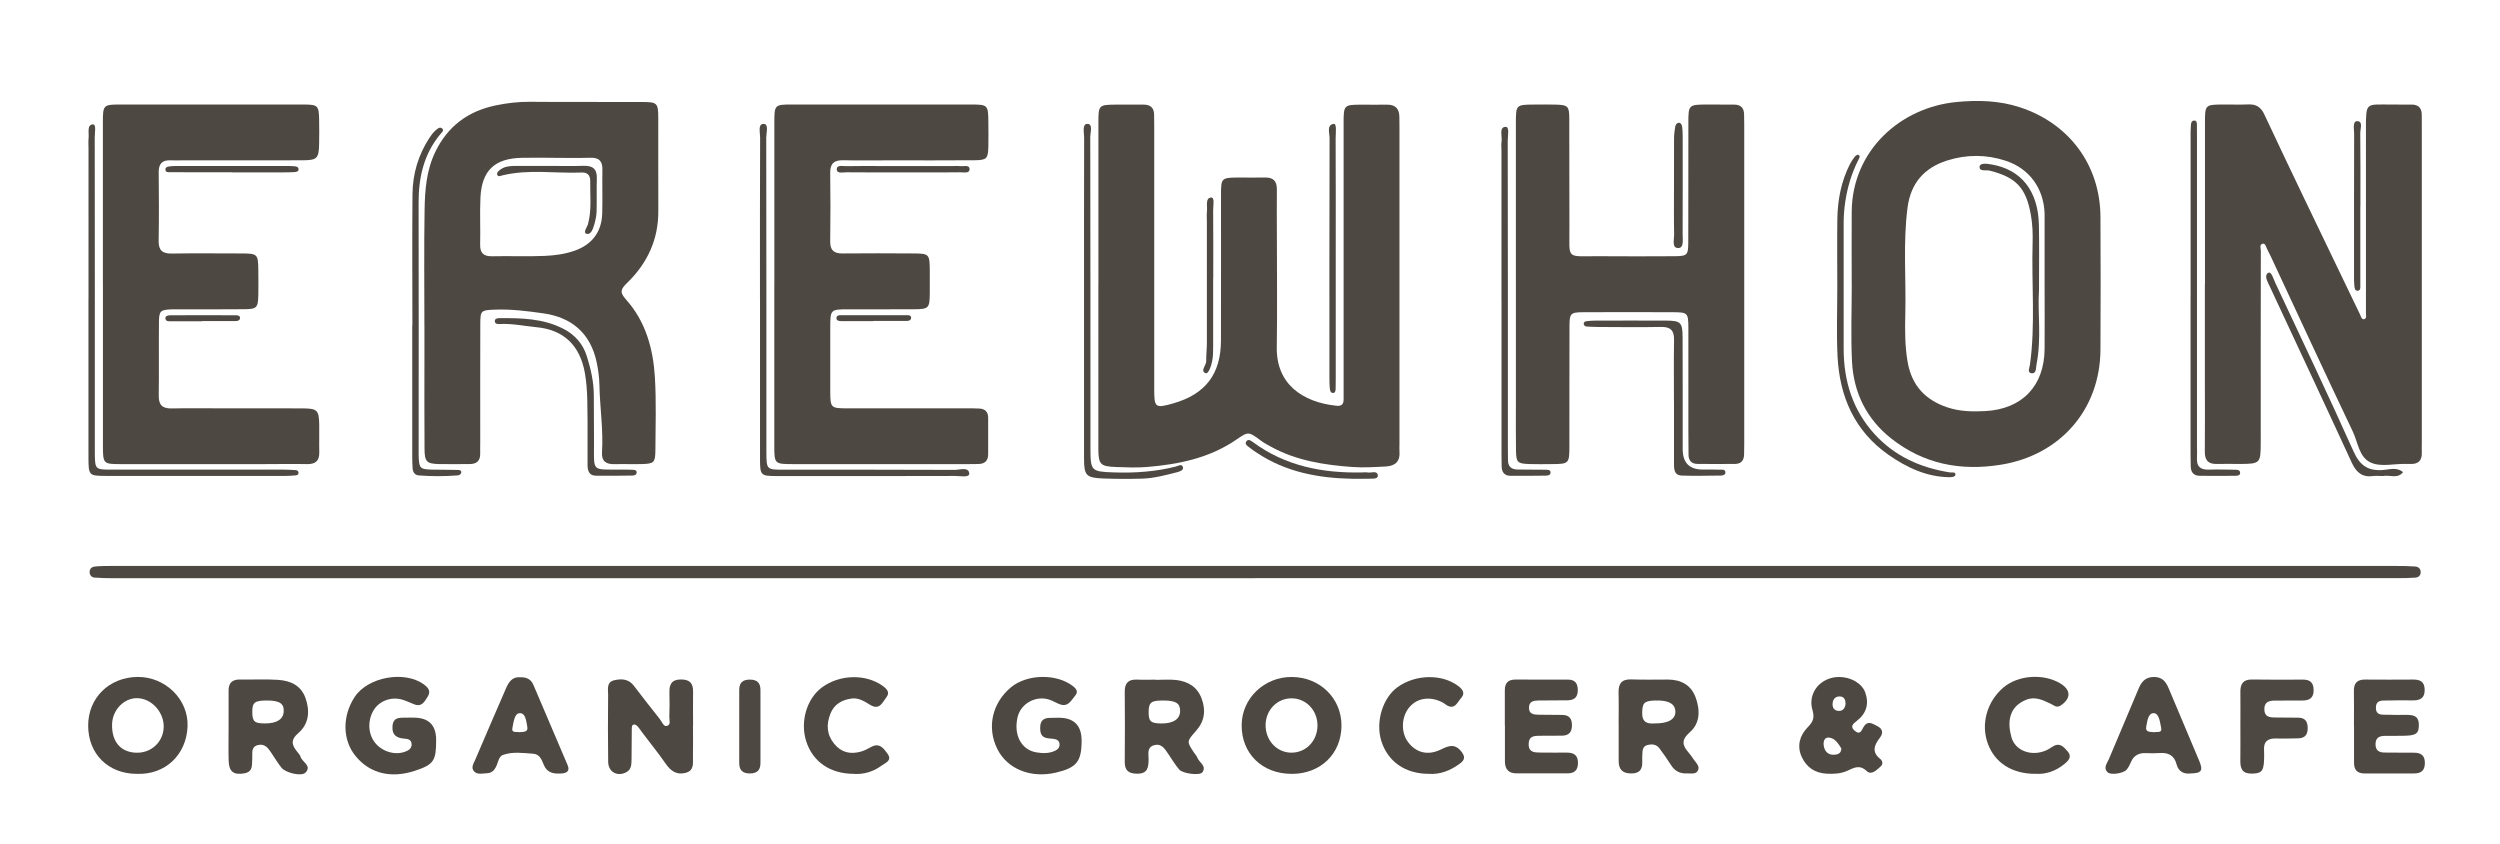 <?xml version="1.0" encoding="UTF-8"?><svg id="Layer_1" xmlns="http://www.w3.org/2000/svg" viewBox="0 0 506.14 170.97"><defs><style>.cls-1{fill:#4e4842;}</style></defs><path class="cls-1" d="M222.38,57.49c0-10.93,0-21.86,0-32.79,0-3.4,.11-3.49,3.47-3.52,1.87-.02,3.74,.02,5.61,0,1.45-.02,2.21,.64,2.2,2.12,0,.89,.02,1.77,.02,2.66,0,17.63,0,35.25,0,52.88,0,3.71,.22,3.86,3.87,2.82,6.5-1.86,9.62-5.92,9.64-12.72,.03-9.85,0-19.69,.01-29.54,0-3.36,.09-3.43,3.52-3.46,1.77-.01,3.55,.05,5.32,0,1.77-.06,2.49,.74,2.47,2.47-.04,2.95,0,5.91,0,8.86,0,7.68,.1,15.36-.02,23.04-.12,7.41,5.17,11.12,12.09,11.84,1.05,.11,1.45-.33,1.44-1.31,0-.79,0-1.58,0-2.36,0-17.82,0-35.65,0-53.47,0-3.78,.03-3.81,3.75-3.82,1.67,0,3.35,.03,5.02,0,1.74-.03,2.52,.84,2.52,2.53,0,.69,.02,1.38,.02,2.07,0,21.37,0,42.74,0,64.11,0,.49-.04,.99,0,1.48,.19,1.99-.85,2.96-2.71,3.06-2.26,.12-4.54,.27-6.79,.11-5.72-.41-11.35-1.28-16.48-4.09-.69-.38-1.4-.74-2.02-1.21-2.56-1.9-2.56-1.93-5.03-.24-5.46,3.75-11.7,5.01-18.14,5.54-2.05,.17-4.14,.07-6.2,0-3.18-.11-3.58-.52-3.59-3.66-.02-11.13,0-22.25,0-33.38Z"/><path class="cls-1" d="M446.41,57.47c0-10.93,0-21.86,0-32.79,0-3.41,.1-3.49,3.46-3.52,1.77-.02,3.55,.06,5.32-.02,1.59-.07,2.56,.57,3.23,2.01,2.71,5.8,5.47,11.57,8.23,17.34,3.7,7.72,7.41,15.44,11.14,23.15,.2,.41,.32,1.13,.89,.97,.5-.14,.32-.84,.32-1.3,0-12.41,.02-24.82,0-37.22,0-5.51-.02-4.9,5.03-4.93,1.38,0,2.76,.03,4.14,.01,1.49-.02,2.16,.72,2.13,2.17-.01,.69,.01,1.38,.01,2.07,0,21.47,0,42.93,0,64.4,0,.59-.03,1.18,0,1.77,.07,1.6-.65,2.4-2.27,2.35-.3,0-.59,.02-.89,0-2.45-.1-5.15,.71-7.3-.34-2.25-1.1-2.49-4.09-3.53-6.26-5.59-11.72-11.03-23.52-16.53-35.3-.25-.54-.51-1.07-.79-1.59-.22-.42-.37-1.17-.82-1.11-.82,.11-.46,.94-.46,1.44-.03,12.51-.02,25.01-.02,37.52,0,.49,0,.98,0,1.48-.02,4.02-.14,4.14-4.16,4.16-1.58,0-3.15-.04-4.73,0-1.77,.05-2.45-.77-2.43-2.51,.05-4.63,.01-9.26,.01-13.88,0-6.7,0-13.39,0-20.09Z"/><path class="cls-1" d="M85.92,65.82c0-7.78-.09-15.56,.04-23.33,.07-4.02,.36-8.01,2.19-11.78,2.52-5.2,6.64-8.2,12.15-9.36,2.3-.49,4.64-.76,7.03-.74,7.58,.07,15.16,0,22.74,.04,2.99,.01,3.19,.21,3.2,3.19,.02,6.3-.02,12.6,.01,18.9,.03,5.75-2.22,10.54-6.26,14.48-1.29,1.25-1.68,1.87-.28,3.42,3.98,4.43,5.5,9.97,5.85,15.75,.29,4.91,.13,9.84,.1,14.76-.02,2.49-.29,2.73-2.69,2.8-1.87,.05-3.74-.03-5.61,.02-1.69,.04-2.63-.6-2.51-2.41,.29-4.53-.43-9.03-.52-13.55-.03-1.58-.23-3.12-.56-4.67-1.24-5.85-5.03-9.07-10.71-9.89-3.29-.47-6.63-.9-9.99-.76-2.7,.11-2.85,.18-2.86,2.86-.03,7.97-.01,15.95-.01,23.92,0,.79-.03,1.58-.01,2.36,.03,1.5-.75,2.13-2.19,2.12-2.07-.01-4.14,.05-6.2,0-2.44-.07-2.86-.47-2.88-3.03-.05-6.1-.02-12.21-.02-18.31,0-2.26,0-4.53,0-6.79Zm26.25-33.87h0c-2.16-.01-4.33-.04-6.49,0-5.52,.1-8.15,2.55-8.41,8.07-.15,3.14,.02,6.29-.06,9.43-.05,1.77,.67,2.47,2.43,2.43,3.54-.08,7.08,.08,10.61-.07,2.04-.09,4.11-.36,6.08-1.05,3.51-1.23,5.48-3.8,5.59-7.5,.09-2.95-.02-5.9,.04-8.85,.04-1.73-.63-2.53-2.42-2.47-2.46,.07-4.91,.02-7.37,.02Z"/><path class="cls-1" d="M374.89,57.56c0-4.92-.04-9.85,0-14.77,.13-12.36,9.88-21.05,21.23-22.14,4.29-.41,8.62-.31,12.86,1.08,9.95,3.28,16.22,11.68,16.27,22.19,.05,8.96,.05,17.92,0,26.88-.07,12.14-8.16,21.34-20.13,23.28-8.21,1.33-15.69-.14-22.25-5.32-4.97-3.93-7.6-9.27-7.92-15.55-.26-5.21-.05-10.43-.05-15.65,0,0,0,0-.01,0Zm39.05-.17c0-4.53,0-9.05,0-13.58,0-.2,0-.39,0-.59-.18-5.07-3.06-9.09-7.86-10.67-3.93-1.3-7.94-1.3-11.88-.05-4.64,1.48-7.37,4.59-8.01,9.55-.93,7.16-.27,14.35-.45,21.52-.08,3.24-.09,6.47,.47,9.71,.83,4.78,3.6,7.72,8.09,9.21,2.47,.82,5.03,.87,7.59,.74,7.49-.39,11.98-5.06,12.05-12.55,.04-4.43,0-8.86,0-13.29Z"/><path class="cls-1" d="M306.9,57.26c0-10.83,0-21.66,0-32.49,0-3.53,.07-3.58,3.68-3.6,1.48,0,2.95-.04,4.43,.01,2.42,.08,2.69,.31,2.7,2.78,.04,7.28-.02,14.57,.03,21.85,.05,6.98-.91,6,6.15,6.06,5.02,.04,10.04,.03,15.06,0,2.66-.02,2.84-.19,2.85-2.87,.03-8.07,0-16.14,.02-24.22,0-3.52,.09-3.6,3.67-3.62,1.87,0,3.74,.02,5.61,.02,1.33,0,1.99,.67,2,2,0,.69,.03,1.38,.03,2.07,0,21.56,0,43.12,0,64.68,0,.69-.01,1.38-.03,2.07-.02,1.15-.54,1.9-1.76,1.92-2.56,.03-5.12,.03-7.68,0-1.2,0-1.8-.68-1.81-1.86-.02-1.67-.03-3.35-.03-5.02,0-6.89,.01-13.78,0-20.67-.01-3.03-.14-3.15-3.19-3.16-6-.02-12.01-.03-18.01,0-2.67,.02-2.86,.2-2.87,2.87-.03,8.07,0,16.14-.02,24.22,0,3.58-.08,3.64-3.62,3.66-1.48,.01-2.95,.04-4.43-.01-2.47-.08-2.72-.29-2.76-2.73-.05-3.15-.02-6.3-.02-9.45,0-8.17,0-16.34,0-24.51Z"/><path class="cls-1" d="M20.83,57.65c0-11.03,0-22.06,0-33.09,0-3.23,.16-3.39,3.28-3.4,12.41-.02,24.82-.02,37.23,0,3.05,0,3.22,.19,3.27,3.13,.03,1.58,.03,3.15,0,4.73-.05,3.06-.37,3.42-3.39,3.43-8.08,.03-16.15,.01-24.23,.01-.79,0-1.58,.04-2.36,0-1.72-.1-2.52,.62-2.5,2.42,.05,4.63,.07,9.26-.01,13.89-.03,1.94,.79,2.59,2.65,2.56,4.63-.07,9.26-.03,13.89-.02,3.56,.01,3.61,.07,3.64,3.64,.01,1.58,.03,3.15,0,4.73-.06,2.63-.28,2.9-2.87,2.92-4.23,.05-8.47,.01-12.7,.02-.59,0-1.18-.01-1.77,0-2.51,.09-2.76,.26-2.78,2.69-.05,4.92,.03,9.85-.04,14.77-.03,1.9,.73,2.65,2.62,2.61,3.45-.08,6.89-.02,10.34-.02,5.42,0,10.83-.02,16.25,.01,2.88,.02,3.22,.38,3.28,3.24,.04,1.87-.04,3.74,.01,5.61,.05,1.77-.77,2.47-2.51,2.43-2.85-.06-5.71,0-8.57,0-9.75,0-19.5,0-29.25,0-3.35,0-3.46-.12-3.47-3.52-.01-10.93,0-21.86,0-32.79Z"/><path class="cls-1" d="M156.77,57.67c0-10.93,0-21.85,0-32.78,0-3.67,.05-3.73,3.54-3.73,12.11-.01,24.22-.01,36.33,0,3.34,0,3.43,.12,3.46,3.52,.01,1.67,.04,3.35,0,5.02-.07,2.42-.31,2.71-2.76,2.74-5.71,.05-11.42,.02-17.13,.02-3.15,0-6.3,.06-9.45-.02-1.84-.04-2.71,.62-2.68,2.56,.07,4.63,.06,9.25,0,13.88-.02,1.78,.74,2.45,2.48,2.43,4.82-.05,9.65-.03,14.47,0,3.02,.02,3.17,.18,3.21,3.17,.02,1.57,.02,3.15,0,4.73-.03,3.23-.15,3.38-3.29,3.4-4.43,.03-8.86,0-13.29,.01-3.52,.01-3.56,.06-3.57,3.69-.01,4.33-.02,8.66,0,12.99,.02,3.23,.13,3.36,3.3,3.37,8.17,.02,16.34,0,24.51,0,.79,0,1.58,0,2.36,.04,1.18,.05,1.8,.69,1.8,1.88,0,2.46,0,4.92,0,7.38,0,1.35-.72,1.96-2.02,1.97-.59,0-1.18,.02-1.77,.02-11.91,0-23.82,0-35.74,0-3.73,0-3.77-.04-3.77-3.81,0-10.83,0-21.66,0-32.49Z"/><path class="cls-1" d="M254.04,117.06c-77.13,0-154.26,0-231.39,0-1.18,0-2.36-.03-3.54-.13-.51-.04-.9-.42-.96-.97-.07-.7,.34-1.17,.97-1.25,1.07-.12,2.16-.13,3.24-.13,29.16,0,58.31,0,87.47,0,125.1,0,250.2,0,375.3,0,1.28,0,2.56,.02,3.84,.11,.62,.05,1.11,.42,1.11,1.14,0,.73-.49,1.08-1.12,1.12-1.18,.08-2.36,.1-3.54,.1-77.13,0-154.26,0-231.39,0Z"/><path class="cls-1" d="M140.3,146.85c0,2.07,.04,4.14-.01,6.2-.04,1.32,.37,2.94-1.49,3.42-1.75,.46-2.96-.33-3.98-1.79-1.51-2.18-3.19-4.25-4.79-6.37-.3-.39-.55-.82-.88-1.19-.18-.2-.47-.44-.71-.44-.55,0-.52,.52-.53,.89-.03,2.07-.01,4.13-.05,6.2-.02,.98,0,2-1.06,2.57-1.81,.95-3.64-.02-3.67-2.1-.07-4.53-.05-9.06-.01-13.59,0-1.11-.37-2.56,1.24-2.93,1.47-.34,2.92-.29,3.99,1.14,1.65,2.2,3.38,4.35,5.08,6.52,.12,.15,.22,.32,.34,.48,.34,.46,.63,1.26,1.23,1.11,.89-.22,.49-1.15,.51-1.78,.06-1.67,.06-3.35,.02-5.02-.04-1.63,.46-2.6,2.33-2.61,1.79,0,2.49,.78,2.46,2.49-.04,2.26,0,4.53,0,6.79h0Z"/><path class="cls-1" d="M46.28,147.24c0-2.46,.02-4.92,0-7.38-.02-1.61,.74-2.31,2.34-2.29,2.56,.05,5.12-.1,7.67,.07,2.46,.16,4.61,1.07,5.55,3.66,.96,2.65,.69,5.27-1.4,7.07-1.74,1.5-1.32,2.51-.23,3.88,.25,.31,.55,.62,.65,.98,.32,1.09,2.34,1.79,.98,3.19-.79,.83-4.03,.05-4.85-.99-.73-.93-1.35-1.93-2-2.92-.67-1.02-1.37-2.04-2.8-1.66-1.46,.39-1.03,1.7-1.12,2.71-.12,1.22,.27,2.65-1.58,3-2.16,.4-3.14-.3-3.2-2.54-.06-2.26-.01-4.52-.01-6.79h0Zm7.81-5.42c-2.55,0-3.05,.39-3.01,2.43,.03,1.86,.46,2.22,2.61,2.21,2.37,0,3.67-.85,3.75-2.41,.08-1.61-.83-2.22-3.35-2.23Z"/><path class="cls-1" d="M327.7,146.72c0-2.17,.05-4.33-.01-6.5-.05-1.83,.64-2.74,2.59-2.67,2.46,.09,4.92,.03,7.38,.03,2.62,0,4.68,1.08,5.6,3.54,.94,2.5,1.02,5.25-1.15,7.13-1.75,1.53-1.54,2.64-.25,4.1,.39,.44,.72,.93,1.05,1.42,.47,.71,1.37,1.41,.78,2.33-.46,.73-1.43,.44-2.2,.48-1.4,.07-2.44-.5-3.2-1.71-.73-1.17-1.53-2.29-2.35-3.39-.61-.81-1.51-.88-2.41-.64-.98,.25-1,1.1-1.03,1.89-.02,.49-.04,.99-.02,1.48,.07,1.56-.55,2.39-2.23,2.38-1.73,0-2.54-.79-2.54-2.5,0-2.46,0-4.92,0-7.38,0,0,0,0-.01,0Zm7.25-.26c2.78,.04,4.26-.83,4.24-2.37-.02-1.6-1.37-2.35-4.07-2.27-2.26,.07-2.61,.48-2.65,2.49-.04,1.98,1.11,2.26,2.48,2.15Z"/><path class="cls-1" d="M233.99,137.64c1.38,0,2.76-.12,4.12,.03,2.39,.27,4.28,1.36,5.17,3.77,.9,2.43,.59,4.6-1.17,6.57-1.88,2.1-1.86,2.13-.37,4.37,.22,.33,.52,.62,.65,.98,.36,1.01,1.97,1.68,1.04,3-.5,.71-3.99,.27-4.69-.56-.82-.97-1.49-2.07-2.2-3.13-.72-1.09-1.45-2.29-3.01-1.76-1.36,.46-.98,1.78-.99,2.8-.02,1.61-.15,2.95-2.31,2.93-1.71-.01-2.54-.62-2.52-2.41,.05-4.72,.04-9.43,0-14.15-.02-1.72,.66-2.56,2.44-2.49,1.27,.06,2.55,.01,3.83,.01,0,.02,0,.03,0,.05Zm1.7,4.19c-2.62-.04-3.12,.32-3.14,2.3-.02,1.9,.41,2.31,2.48,2.34,2.51,.04,3.91-.89,3.89-2.58-.02-1.5-.84-2.03-3.22-2.07Z"/><path class="cls-1" d="M261.55,156.67c-5.98,.03-10.22-4.09-10.17-9.89,.04-5.41,4.6-9.77,10.19-9.72,5.68,.04,10.05,4.34,10.02,9.87-.03,5.67-4.21,9.73-10.03,9.75Zm5.18-9.76c.02-3.11-2.33-5.56-5.3-5.53-2.88,.03-5.14,2.35-5.2,5.33-.06,3.13,2.2,5.62,5.15,5.67,2.98,.05,5.33-2.35,5.35-5.47Z"/><path class="cls-1" d="M27.69,156.67c-5.79,0-9.85-4.05-9.84-9.79,0-5.59,4.26-9.77,9.99-9.83,5.59-.06,10.39,4.54,10.13,10.09-.26,5.73-4.55,9.76-10.28,9.53Zm.11-15.32c-2.69-.06-5.05,2.38-5.11,5.3-.08,3.5,1.71,5.62,4.84,5.74,3.05,.12,5.52-2.15,5.61-5.15,.09-3.04-2.43-5.83-5.34-5.89Z"/><path class="cls-1" d="M83.75,145.29q4.55,0,4.55,4.51c0,4.16-.41,4.98-4.33,6.26-4.62,1.51-9,.7-12.03-3.05-2.59-3.21-2.68-7.99-.16-11.87,2.66-4.09,10.12-5.45,14.04-2.57,.88,.65,1.47,1.37,.77,2.47-.63,.99-1.19,2.16-2.74,1.55-.82-.32-1.63-.72-2.47-.96-2.19-.62-4.54,.27-5.68,2.07-1.31,2.07-1.22,4.84,.21,6.65,1.45,1.83,4.06,2.61,6.12,1.83,.67-.25,1.27-.6,1.3-1.42,.03-.91-.63-1.17-1.36-1.21-1.62-.09-2.65-.71-2.51-2.52,.17-2.11,1.8-1.65,3.11-1.74,.39-.03,.79,0,1.18,0Z"/><path class="cls-1" d="M218.98,149.94c0,4.23-1.01,5.49-5.16,6.47-5.12,1.21-9.88-.7-11.91-4.78-2.16-4.35-1.05-9.32,2.79-12.5,3.24-2.67,9.16-2.79,12.47-.26,.72,.55,1.2,1.16,.52,1.95-.79,.91-1.38,2.34-3.02,1.8-.74-.24-1.42-.7-2.16-.95-2.74-.94-5.81,.72-6.48,3.47-.87,3.6,.71,6.66,3.78,7.18,1.26,.21,2.56,.25,3.77-.31,.56-.26,.98-.67,.93-1.36-.05-.73-.57-.97-1.19-1.06-.39-.06-.78-.07-1.17-.12-1.46-.18-1.6-1.21-1.55-2.38,.05-1.24,.76-1.73,1.91-1.75,.59-.01,1.18-.02,1.77-.03q4.7-.03,4.7,4.65Z"/><path class="cls-1" d="M372.35,137.06c2.37,0,4.61,1.29,5.27,3.11,.83,2.31,.25,4.26-1.69,5.77-.74,.58-1.49,1.14-.38,2.05,1.08,.88,1.34-.15,1.71-.77,.82-1.42,1.78-.74,2.76-.25,1.17,.58,1.31,1.43,.57,2.39-1.14,1.48-1.71,2.88,.08,4.3,.53,.42,.58,1.07,.05,1.54-.8,.71-1.85,1.8-2.79,.91-1.48-1.41-2.64-.63-3.98-.04-1.29,.57-2.67,.64-4.06,.57-2.39-.11-4.13-1.24-5.12-3.4-1.03-2.24-.38-4.37,1.2-5.99,1.1-1.13,1.44-1.9,.97-3.51-1.03-3.5,1.7-6.69,5.41-6.68Zm.44,14.46c-.6-.95-1.25-2.05-2.47-2.19-1.01-.12-1.21,.86-1.09,1.66,.19,1.2,.95,1.92,2.22,1.81,.68-.06,1.34-.32,1.34-1.28Zm.86-9.04c-.02-.73-.22-1.39-1.04-1.47-.88-.08-1.48,.41-1.58,1.3-.1,.85,.24,1.57,1.19,1.62,.92,.05,1.33-.59,1.43-1.45Z"/><path class="cls-1" d="M304.66,146.83c0-2.36,0-4.72,0-7.08,0-1.44,.65-2.18,2.15-2.17,3.54,.02,7.08,.01,10.62,.01,1.33,0,1.96,.64,2,1.98,.05,1.47-.59,2.2-2.07,2.21-1.97,0-3.93,.01-5.9,.04-.92,.02-1.85,.15-1.91,1.35-.07,1.42,.97,1.51,2,1.53,1.57,.03,3.15,.03,4.72,.04,1.33,0,1.96,.66,1.98,2,.03,1.46-.6,2.21-2.09,2.2-1.38,0-2.75,0-4.13,.02-1.17,.03-2.49-.14-2.54,1.64-.05,1.76,1.2,1.75,2.42,1.76,1.77,.01,3.54,.03,5.31,.01,1.39,0,2.23,.49,2.25,2.04,.01,1.5-.68,2.16-2.13,2.16-3.44,0-6.88,0-10.32,0-1.59,0-2.33-.84-2.34-2.38,0-2.46,0-4.92,0-7.37Z"/><path class="cls-1" d="M476.57,147.01c0-2.36,.03-4.73-.01-7.09-.03-1.59,.64-2.36,2.28-2.34,3.25,.03,6.5,.02,9.75,0,1.37,0,2.25,.42,2.3,2,.05,1.73-.88,2.23-2.39,2.22-1.67-.02-3.35-.03-5.02,.02-1.04,.03-2.41-.22-2.46,1.37-.06,1.86,1.49,1.45,2.59,1.52,1.08,.06,2.17,.02,3.25,.02,1.43,0,2.86-.02,2.85,2.04,0,1.73-.51,2.14-2.99,2.19-1.28,.03-2.56,.02-3.84,.02-1.11,0-1.92,.33-1.94,1.65-.02,1.3,.7,1.73,1.86,1.73,1.97,0,3.94,.04,5.91,.03,1.41,0,2.22,.52,2.22,2.07,0,1.52-.74,2.13-2.17,2.13-3.35,0-6.7-.01-10.05,0-1.48,0-2.14-.74-2.12-2.19,.02-2.46,0-4.93,0-7.39Z"/><path class="cls-1" d="M443.43,156.6c-1.24,.12-2.38-.34-2.76-1.83-.49-1.89-1.73-2.45-3.53-2.31-.88,.07-1.77,.05-2.65,.01-1.42-.06-2.48,.43-3.06,1.8-.23,.54-.5,1.09-.87,1.54-.63,.77-3.21,1.16-3.84,.56-.97-.92-.12-1.83,.23-2.67,1.96-4.72,4.01-9.4,5.96-14.13,.61-1.5,1.37-2.5,3.18-2.51,1.71,0,2.42,.98,2.99,2.34,2.05,4.9,4.14,9.78,6.18,14.67,.82,1.98,.46,2.48-1.83,2.52Zm-7.31-8.36c.57-.15,1.66,.24,1.42-.87-.23-1.1-.4-2.89-1.43-2.98-1.23-.1-1.38,1.64-1.59,2.72-.23,1.21,.84,1.03,1.6,1.13Z"/><path class="cls-1" d="M105.31,137.12c1.29-.05,2.2,.4,2.68,1.54,2.31,5.41,4.62,10.82,6.92,16.23,.5,1.17-.09,1.62-1.2,1.7-1.55,.11-2.93-.05-3.63-1.77-.4-.98-.82-2.13-2.11-2.22-2.04-.14-4.12-.47-6.11,.23-.8,.28-.95,1.2-1.23,1.92-.37,.97-.9,1.77-2.07,1.8-.87,.03-1.87,.33-2.54-.34-.78-.78-.11-1.68,.21-2.44,2.03-4.78,4.11-9.55,6.17-14.32,.57-1.33,1.28-2.47,2.9-2.33Zm-.15,11.12c.76-.1,1.83,.07,1.59-1.13-.22-1.07-.31-2.83-1.59-2.72-1.03,.09-1.19,1.88-1.42,2.98-.23,1.11,.85,.73,1.42,.87Z"/><path class="cls-1" d="M172.91,156.67c-4.88,0-8.38-2.47-9.7-6.63-1.25-3.94,.13-8.62,3.21-10.88,3.55-2.61,8.77-2.76,12.2-.36,.88,.62,1.65,1.35,.82,2.39-.77,.97-1.34,2.65-3.21,1.55-1.17-.7-2.35-1.52-3.82-1.32-1.96,.28-3.54,1.13-4.3,3.1-.84,2.17-.76,4.19,.79,6.08,1.43,1.74,3.22,2.14,5.28,1.6,.75-.2,1.47-.57,2.14-.95,1.73-.99,2.62,.3,3.38,1.37,.99,1.4-.49,1.83-1.28,2.42-1.72,1.28-3.71,1.75-5.51,1.64Z"/><path class="cls-1" d="M412.02,156.67c-4.7-.02-8.11-2.23-9.54-6.03-1.51-4-.23-8.63,3.17-11.49,2.94-2.46,8-2.83,11.4-.83,2.27,1.33,2.29,3.1,.12,4.53-.78,.52-1.28-.02-1.87-.3-1.6-.76-3.18-1.62-5.05-.89-3.61,1.42-3.87,4.62-3.01,7.64,.77,2.69,3.97,3.86,6.85,2.69,.54-.22,1.04-.56,1.54-.87,1.4-.86,2.2,.11,2.98,1.01,.91,1.05,.21,1.82-.58,2.48-1.81,1.53-3.92,2.22-6.01,2.04Z"/><path class="cls-1" d="M289.29,156.67c-4.82,0-8.34-2.5-9.64-6.68-1.2-3.85,.29-8.74,3.33-10.9,3.64-2.59,8.95-2.67,12.23-.22,.9,.67,1.49,1.47,.61,2.44-.76,.84-1.28,2.51-3,1.42-.25-.16-.47-.37-.73-.5-2.52-1.32-5.12-.96-6.73,.92-1.67,1.95-1.78,5.14-.26,7.13,1.62,2.12,3.99,2.74,6.59,1.47,1.55-.75,2.8-1.28,4.13,.36,.81,1,.82,1.67-.2,2.44-1.96,1.48-4.12,2.28-6.33,2.12Z"/><path class="cls-1" d="M453.58,147.19c0-2.36,.03-4.71,0-7.07-.03-1.66,.55-2.58,2.38-2.55,3.43,.06,6.87,.03,10.31,.02,1.47,0,2.14,.67,2.14,2.15,0,1.53-.82,2.08-2.22,2.08-1.87,0-3.73,.01-5.6,.02-1.19,0-2.17,.25-2.16,1.76,.01,1.56,1.08,1.65,2.22,1.66,1.57,.01,3.14,.02,4.71,.04,1.4,.02,1.84,.86,1.85,2.12,0,1.31-.58,2.04-1.92,2.06-1.47,.02-2.95,.08-4.42,.03-1.7-.06-2.62,.57-2.5,2.38,.04,.68,.02,1.37,0,2.06-.1,2.23-.56,2.65-2.53,2.67-1.9,.03-2.3-1.05-2.27-2.65,.04-2.26,0-4.52,.01-6.77Z"/><path class="cls-1" d="M153.86,60.34c0-10.83-.02-21.67,.03-32.5,0-.99-.49-2.77,.71-2.76,1.09,.01,.53,1.81,.53,2.79,.04,20.78,.03,41.56,.03,62.35,0,.49,0,.98,0,1.48,.03,3.36,.05,3.39,3.54,3.39,11.52,.01,23.05-.02,34.57,.04,1.04,0,2.84-.67,2.96,.72,.07,.91-1.84,.51-2.85,.51-12.02,.04-24.03,.03-36.05,.02-3.35,0-3.46-.11-3.46-3.53-.01-10.83,0-21.67,0-32.5Z"/><path class="cls-1" d="M17.92,60.45c0-10.15,0-20.29,0-30.44,0-.69-.06-1.39,.02-2.07,.11-1.01-.38-2.65,.83-2.76,.78-.07,.41,1.66,.41,2.57,.03,20.59,.02,41.18,.02,61.76,0,.79,0,1.58,0,2.36,.04,3.09,.11,3.2,3.13,3.21,6.99,.02,13.99,0,20.98,0,4.73,0,9.46,0,14.18,0,.79,0,1.57,.05,2.36,.1,.31,.02,.57,.19,.59,.52,.02,.35-.25,.51-.55,.54-.68,.06-1.37,.11-2.06,.11-12.12,0-24.23,.01-36.35,0-3.48,0-3.56-.09-3.57-3.72-.01-10.74,0-21.47,0-32.21Z"/><path class="cls-1" d="M219.47,60.35c0-10.82-.01-21.65,.02-32.47,0-1-.45-2.81,.66-2.8,1.18,0,.57,1.78,.58,2.72,.05,21.06,.03,42.12,.04,63.17,0,4.36,.21,4.52,4.69,4.67,4.25,.15,8.45-.14,12.58-1.18,.47-.12,1.27-.66,1.46,.15,.14,.61-.7,.87-1.25,1.01-2.29,.58-4.58,1.2-6.95,1.28-2.65,.08-5.32,.07-7.97-.03-3.44-.14-3.86-.61-3.86-4.05-.01-10.82,0-21.65,0-32.47Z"/><path class="cls-1" d="M443.5,59.96c0-10.63,0-21.26,0-31.9,0-.79-.02-1.58,.04-2.36,.04-.55,0-1.37,.8-1.29,.51,.05,.43,.78,.44,1.26,.02,.79,.01,1.57,.01,2.36,0,20.77,0,41.54,0,62.31,0,.79,.05,1.58,0,2.36-.12,1.82,.79,2.45,2.5,2.38,1.67-.06,3.35-.01,5.02,.02,.46,0,1.13-.05,1.21,.54,.09,.68-.6,.68-1.05,.69-2.36,.03-4.72,.02-7.09,0-1.19,0-1.81-.64-1.85-1.83-.03-.79-.04-1.57-.04-2.36,0-10.73,0-21.46,0-32.19Z"/><path class="cls-1" d="M83.49,65.9c0-8.86-.06-17.73,.02-26.59,.04-4.11,1.17-7.96,3.45-11.43,.32-.49,.68-.97,1.11-1.37,.4-.38,.96-.98,1.49-.46,.4,.4-.2,.85-.49,1.21-3.29,4.02-4.33,8.71-4.32,13.78,.04,16.74,.01,33.48,.01,50.22,0,.3,0,.59,0,.89,.07,2.69,.23,2.87,2.83,2.93,1.67,.04,3.35,.01,5.02,.06,.35,0,.89,.04,.76,.61-.04,.21-.4,.47-.63,.49-2.65,.21-5.31,.22-7.96,.01-.79-.06-1.19-.65-1.24-1.42-.06-.78-.08-1.57-.08-2.36,0-8.86,0-17.72,0-26.59h.01Z"/><path class="cls-1" d="M303.98,60.54c0-10.03,0-20.07,0-30.1,0-.59-.07-1.19,.02-1.77,.16-1.08-.56-2.88,.77-2.99,.92-.08,.47,1.83,.48,2.82,.04,20.66,.03,41.31,.03,61.97,0,.89,.03,1.77,.02,2.66-.01,1.37,.71,1.93,2.02,1.93,1.87,0,3.74,.02,5.61,.04,.39,0,.92,.03,.98,.43,.11,.67-.52,.76-.99,.77-2.36,.04-4.72,.04-7.08,.03-1.2,0-1.79-.67-1.82-1.85-.02-.79-.03-1.57-.03-2.36,0-10.52,0-21.05,0-31.57Z"/><path class="cls-1" d="M371.97,57.94c0-4.53-.05-9.06,.01-13.59,.06-3.87,.77-7.63,2.55-11.12,.27-.52,.6-1.02,.96-1.48,.16-.21,.55-.48,.71-.41,.53,.23,.22,.67,.06,.98-1.4,2.75-2.26,5.64-2.7,8.7-.2,1.37-.3,2.74-.3,4.11,0,8.47,0,16.94,0,25.41-.01,6.55,1.81,12.47,6.27,17.36,4.07,4.47,9.31,6.81,15.23,7.74,.41,.07,1.17-.18,1.13,.46-.03,.46-.78,.52-1.25,.51-4.63-.06-8.63-1.97-12.29-4.52-6.89-4.81-9.92-11.79-10.33-19.96-.23-4.72-.04-9.45-.05-14.18Z"/><path class="cls-1" d="M338.9,81.2c0-4.13-.05-8.27,.02-12.4,.03-1.9-.71-2.64-2.61-2.61-4.23,.08-8.47,.03-12.7,.01-.79,0-1.57-.05-2.36-.09-.31-.02-.56-.2-.61-.51-.05-.36,.24-.53,.53-.57,.58-.07,1.17-.12,1.76-.12,4.82,0,9.65-.03,14.47,0,2.85,.02,3.23,.39,3.25,3.27,.04,6.79,.01,13.59,.02,20.38,0,.79,0,1.58,0,2.36q0,4.13,4.01,4.14c1.18,0,2.36-.02,3.54,.03,.43,.02,1.1-.14,1.1,.59,0,.45-.49,.59-.87,.6-2.66,.02-5.32,.1-7.97,0-1.68-.07-1.56-1.5-1.57-2.67-.02-4.13,0-8.27,0-12.4h0Z"/><path class="cls-1" d="M153.96,147.39c0,2.36-.02,4.71,0,7.07,.01,1.48-.7,2.13-2.16,2.13-1.47,0-2.15-.68-2.14-2.15,.02-4.91,.02-9.82,0-14.73,0-1.48,.68-2.12,2.16-2.12,1.48,0,2.15,.67,2.14,2.14-.02,2.55,0,5.11,0,7.66Z"/><path class="cls-1" d="M482.2,96.37c-.59,0-1.19-.07-1.77,.01-2.2,.29-3.38-.73-4.29-2.69-5.51-11.97-11.12-23.89-16.68-35.84-.4-.86-1.15-2.11-.22-2.62,.6-.33,1.02,1.2,1.37,1.96,5.34,11.4,10.75,22.76,15.9,34.25,1.31,2.92,3.05,3.98,6.1,3.7,1.26-.12,2.71-.58,3.9,.45-1.12,1.42-2.69,.51-4.03,.78-.09,.02-.2,0-.29,0Z"/><path class="cls-1" d="M118.96,85.99c-.07-3.24,.09-6.86-.55-10.48-.98-5.51-4.21-8.75-9.84-9.27-2.44-.23-4.86-.77-7.33-.64-.43,.02-1.1,.05-1.06-.66,.03-.44,.52-.53,.91-.53,4.43-.03,8.85,.05,12.93,2.14,2.39,1.22,4.02,3.07,4.82,5.67,.79,2.55,1.37,5.12,1.38,7.8,.02,3.15,.02,6.29,.04,9.44,.02,6.22-.64,5.56,5.44,5.61,.79,0,1.57,0,2.36,.04,.36,.02,.87,.02,.83,.57-.03,.48-.48,.6-.87,.6-2.46,.03-4.91,.07-7.37,.03-1.45-.02-1.7-1.07-1.7-2.26,0-2.56,0-5.11,0-8.06Z"/><path class="cls-1" d="M270.43,52.26c0,8.08,0,16.15,0,24.23,0,.69,0,1.38-.02,2.07,0,.39-.03,.93-.42,.99-.65,.09-.73-.53-.77-1.01-.06-.68-.07-1.38-.07-2.07,0-16.15-.02-32.31,.03-48.46,0-1.05-.64-2.76,.86-2.93,.64-.07,.37,1.91,.37,2.95,.04,8.08,.02,16.15,.02,24.23Z"/><path class="cls-1" d="M338.91,37.75c0-3.24-.01-6.49,.01-9.73,0-.78,.11-1.56,.23-2.34,.06-.38,.3-.8,.72-.82,.46-.02,.64,.43,.69,.82,.08,.58,.1,1.17,.11,1.76,0,6.69,.02,13.37-.01,20.06,0,1.02,.31,2.75-.93,2.72-1.3-.03-.77-1.75-.79-2.74-.07-3.24-.03-6.49-.03-9.73Z"/><path class="cls-1" d="M245.61,56.39c0,4.62,0,9.24,0,13.86,0,.98-.01,1.98-.21,2.93-.19,.94-.76,2.59-1.3,2.38-1.19-.46,.13-1.58,.11-2.45-.03-1.18,.12-2.35,.13-3.53,.01-8.26,0-16.52,0-24.77,0-.69-.06-1.38,.02-2.06,.11-1.01-.37-2.66,.82-2.76,.81-.07,.42,1.65,.43,2.55,.05,4.62,.02,9.24,.02,13.86Z"/><path class="cls-1" d="M477.86,41.71c0,5.32,0,10.63,0,15.95,0,.45,.11,1.13-.49,1.2-.64,.08-.67-.6-.72-1.06-.07-.58-.06-1.18-.06-1.77,0-9.65-.01-19.29,.02-28.94,0-.92-.37-2.56,.62-2.56,1.23,0,.61,1.57,.62,2.42,.06,4.92,.03,9.84,.03,14.77h0Z"/><path class="cls-1" d="M273.69,96.93c-6.87-.14-13.44-1.38-19.27-5.29-.49-.33-.99-.64-1.44-1.02-.41-.35-1.15-.71-.57-1.36,.37-.42,.91,0,1.3,.28,6.54,4.82,14.02,6.26,21.95,6.11,.39,0,.8-.07,1.17,0,.75,.17,2.07-.52,2.12,.66,.03,.77-1.28,.57-2.02,.61-1.08,.05-2.16,.01-3.24,.01Z"/><path class="cls-1" d="M182.62,34.9c-3.73,0-7.47,.02-11.2-.02-.72,0-1.96,.34-2.01-.56-.05-1,1.19-.67,1.89-.68,2.55-.06,5.11-.02,7.66-.02,4.62,0,9.24,0,13.86,0,.49,0,.99-.05,1.47,.01,.72,.1,1.96-.34,2,.57,.05,.98-1.19,.67-1.88,.68-2.85,.05-5.7,.02-8.55,.02-1.08,0-2.16,0-3.24,0Z"/><path class="cls-1" d="M46.93,34.88c-4.13,0-8.27,.01-12.4-.02-.42,0-1.12,.11-1.03-.65,.05-.41,.54-.5,.94-.54,.39-.04,.79-.06,1.18-.06,7.58,0,15.16,0,22.74,0,.39,0,.79,.01,1.18,.05,.38,.03,.85,.07,.9,.55,.05,.53-.44,.6-.8,.63-.88,.06-1.77,.06-2.65,.06-3.35,0-6.69,0-10.04,0,0,0,0-.01,0-.02Z"/><path class="cls-1" d="M176.78,65.01c-2.16,0-4.32,0-6.48,0-.39,0-.9-.08-.95-.49-.08-.7,.57-.71,1.03-.71,4.42-.02,8.84-.02,13.27,0,.35,0,.87,.03,.81,.59-.05,.46-.5,.58-.89,.58-2.26,.02-4.52,0-6.78,0,0,.01,0,.02,0,.03Z"/><path class="cls-1" d="M40.92,65.04c-2.06,0-4.13,0-6.19,0-.46,0-1.13,.09-1.23-.48-.11-.66,.58-.73,1.03-.73,4.42-.03,8.84-.02,13.26,0,.36,0,.86,.08,.8,.62-.06,.46-.51,.55-.9,.55-2.26,.01-4.52,0-6.78,0,0,.01,0,.03,0,.04Z"/><path class="cls-1" d="M111.33,33.59c2.26,0,4.53,.06,6.79-.02,1.83-.06,2.77,.59,2.71,2.54-.07,2.26,.02,4.53-.05,6.79-.03,.87-.24,1.75-.48,2.6-.24,.85-.68,2.1-1.54,1.83-.8-.25,.1-1.31,.28-1.95,.79-2.92,.4-5.87,.45-8.81,.01-1.07-.59-1.69-1.65-1.64-5.38,.22-10.8-.73-16.14,.58-.37,.09-.82,.35-1.02-.11-.18-.4,.2-.73,.5-.98,.9-.72,1.98-.82,3.07-.83,2.36,0,4.72,0,7.09,0Z"/><path class="cls-1" d="M412.8,58.9c-.29,4.3,.55,9.63-.5,14.9-.14,.71,.01,1.9-1.03,1.77-.9-.12-.37-1.17-.29-1.76,1.12-8.13,.3-16.3,.53-24.45,.06-1.96,0-3.91-.35-5.87-.97-5.44-2.94-7.58-8.34-8.95-.71-.18-2.17,.28-2.03-.85,.09-.73,1.48-.56,2.38-.4,6.02,1.02,9.47,5.32,9.62,12.24,.09,4.13,.02,8.26,.02,13.38Z"/></svg>